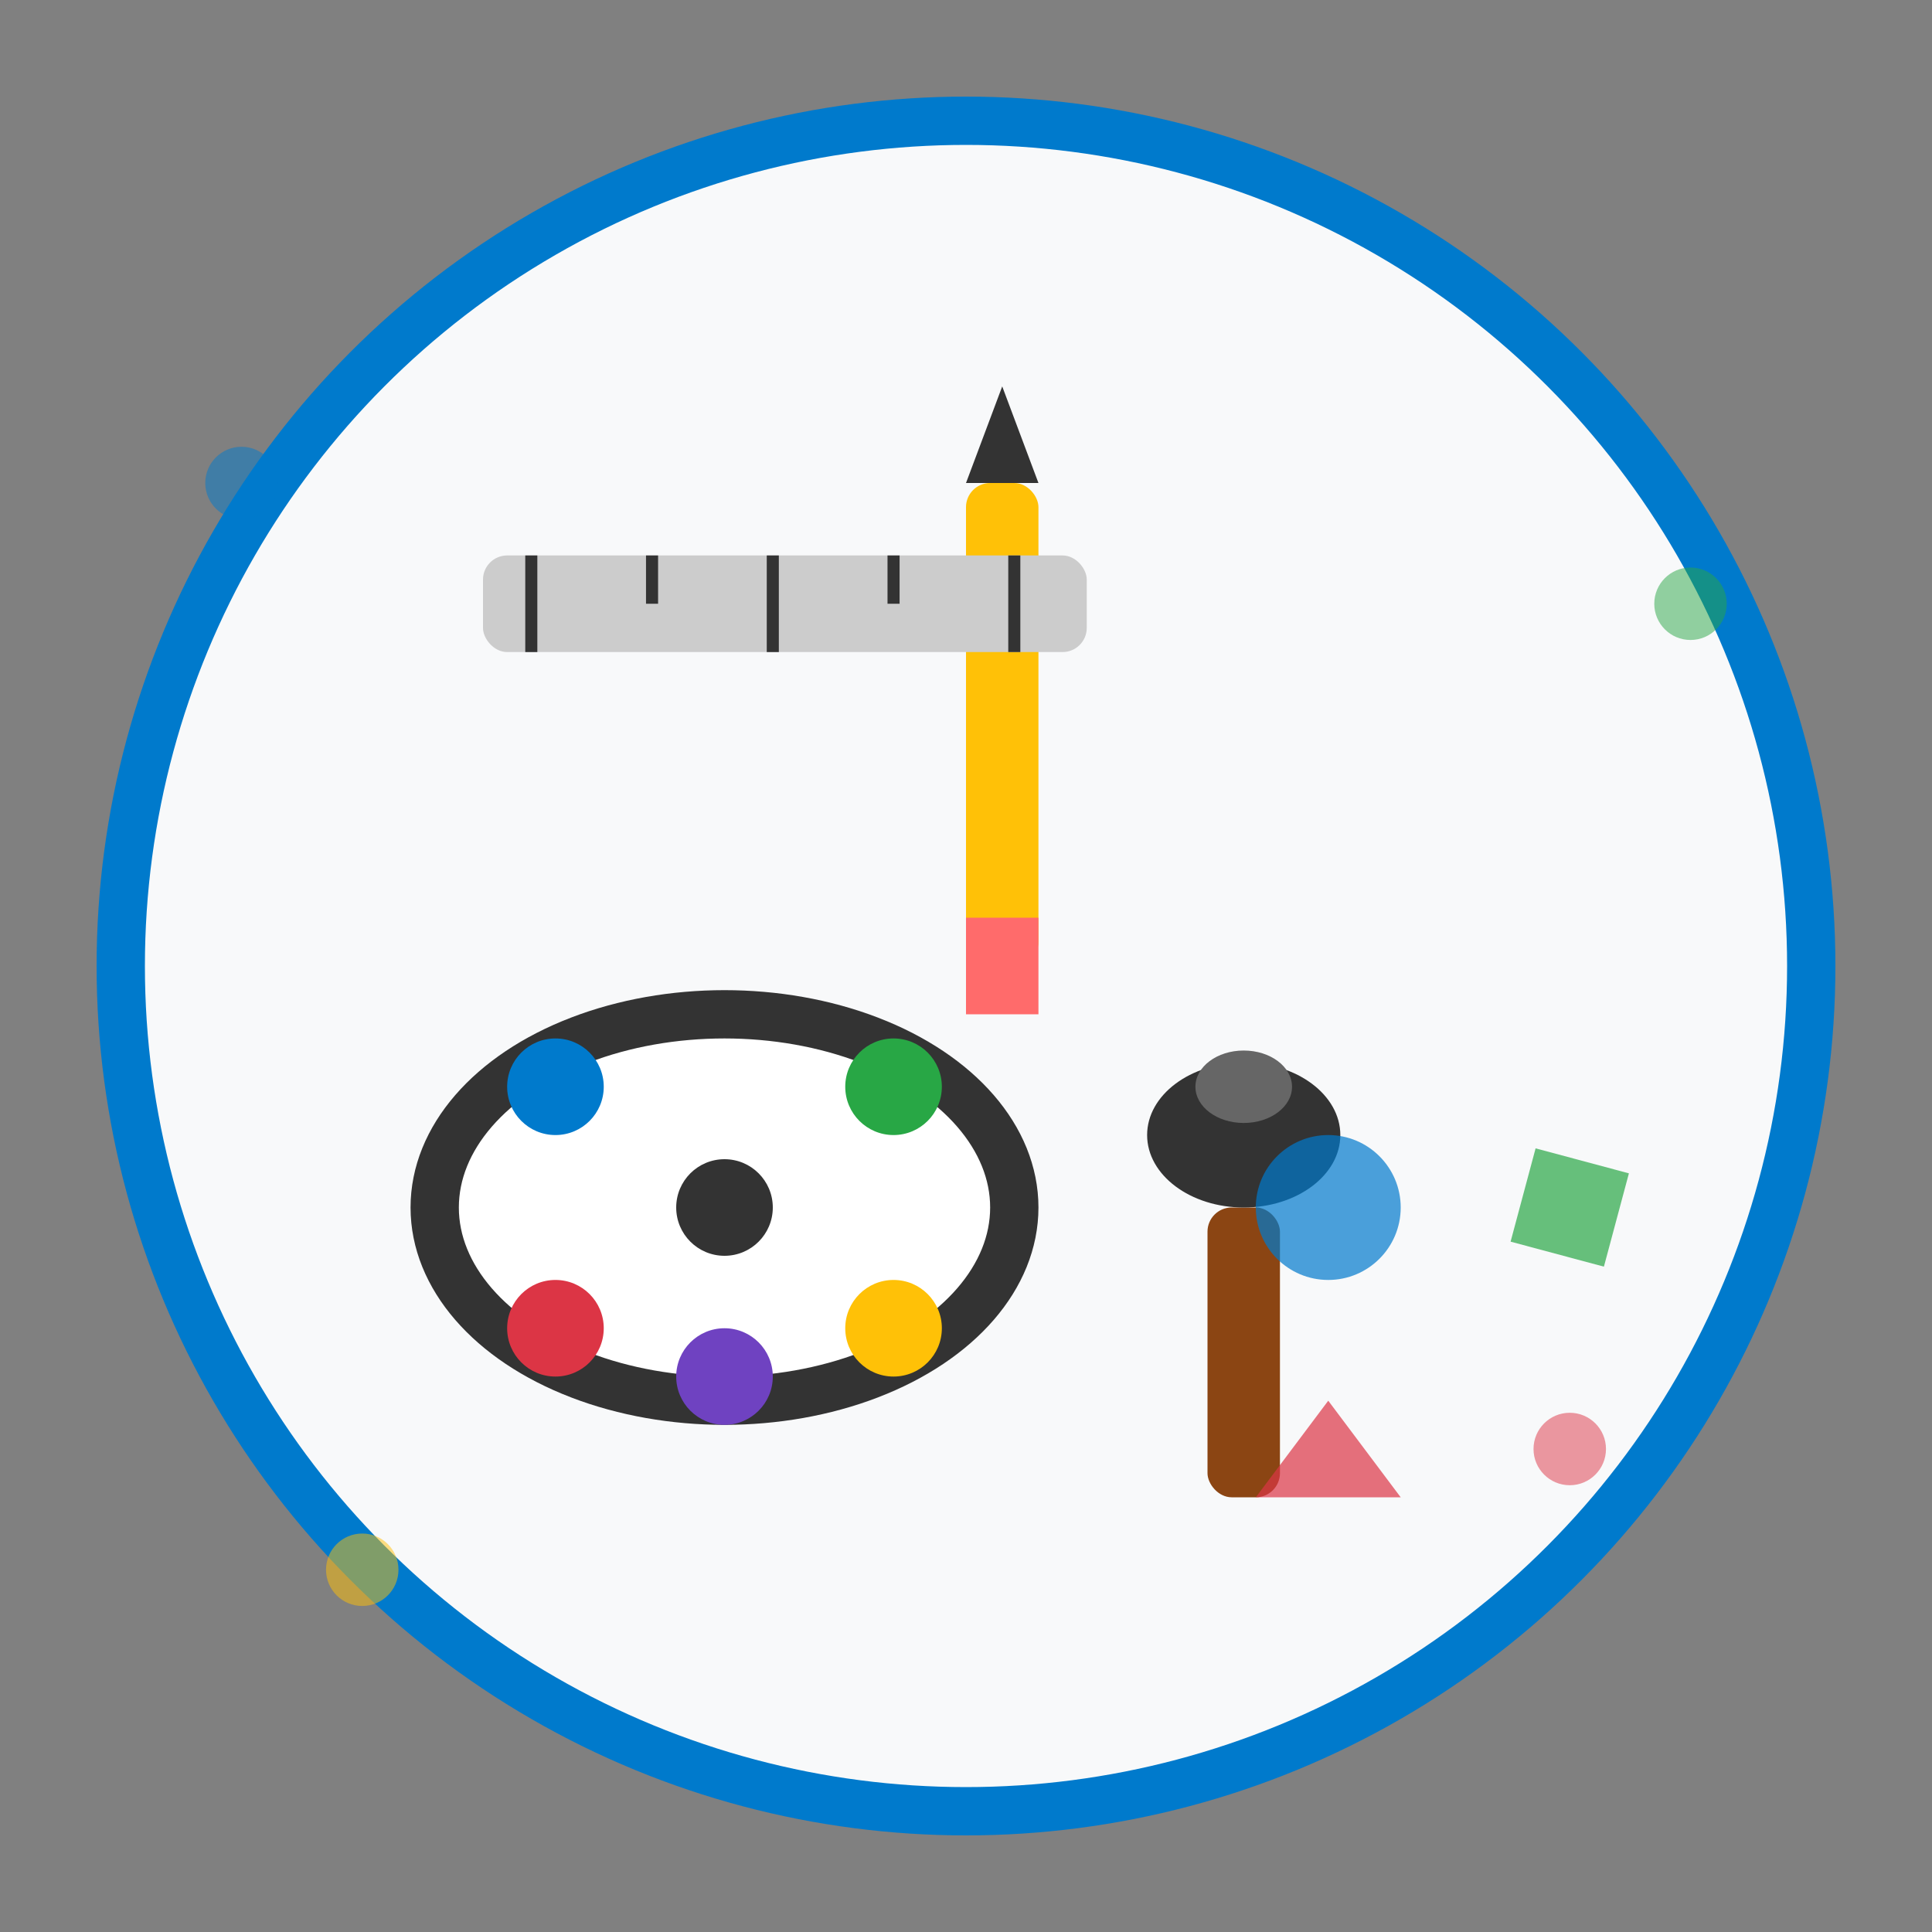 <svg width="80" height="80" viewBox="0 0 80 80" fill="none" xmlns="http://www.w3.org/2000/svg">
  <rect x="0" y="0" width="80" height="80" fill="#808080" stroke="none"/>
  <!-- Background circle -->
  <circle cx="40" cy="40" r="35" fill="#f8f9fa" stroke="#007acc" stroke-width="2"/>
  
  <!-- Main service icon - Design tools and elements -->
  <g transform="translate(15, 15)">
    <!-- Palette -->
    <ellipse cx="15" cy="35" rx="12" ry="8" fill="#fff" stroke="#333" stroke-width="2"/>
    <circle cx="15" cy="35" r="2" fill="#333"/>
    
    <!-- Color dots on palette -->
    <circle cx="8" cy="30" r="2" fill="#007acc"/>
    <circle cx="22" cy="30" r="2" fill="#28a745"/>
    <circle cx="8" cy="40" r="2" fill="#dc3545"/>
    <circle cx="22" cy="40" r="2" fill="#ffc107"/>
    <circle cx="15" cy="42" r="2" fill="#6f42c1"/>
    
    <!-- Brush -->
    <g transform="translate(35, 20)">
      <rect x="0" y="15" width="3" height="12" fill="#8B4513" rx="1"/>
      <ellipse cx="1.5" cy="12" rx="4" ry="3" fill="#333"/>
      <ellipse cx="1.5" cy="10" rx="2" ry="1.5" fill="#666"/>
    </g>
    
    <!-- Pencil -->
    <g transform="translate(25, 5)">
      <rect x="0" y="0" width="3" height="20" fill="#ffc107" rx="1"/>
      <polygon points="0,0 3,0 1.5,-4" fill="#333"/>
      <rect x="0" y="18" width="3" height="4" fill="#ff6b6b"/>
    </g>
    
    <!-- Ruler -->
    <g transform="translate(5, 8)">
      <rect x="0" y="0" width="25" height="4" fill="#ccc" rx="1"/>
      <!-- Measurement marks -->
      <line x1="2" y1="0" x2="2" y2="4" stroke="#333" stroke-width="0.5"/>
      <line x1="7" y1="0" x2="7" y2="2" stroke="#333" stroke-width="0.5"/>
      <line x1="12" y1="0" x2="12" y2="4" stroke="#333" stroke-width="0.5"/>
      <line x1="17" y1="0" x2="17" y2="2" stroke="#333" stroke-width="0.5"/>
      <line x1="22" y1="0" x2="22" y2="4" stroke="#333" stroke-width="0.5"/>
    </g>
    
    <!-- Design shapes -->
    <g transform="translate(40, 35)">
      <circle cx="0" cy="0" r="3" fill="#007acc" opacity="0.7"/>
      <rect x="8" y="-2" width="4" height="4" fill="#28a745" opacity="0.7" transform="rotate(15 10 0)"/>
      <polygon points="0,8 3,12 -3,12" fill="#dc3545" opacity="0.7"/>
    </g>
  </g>
  
  <!-- Decorative dots around the icon -->
  <circle cx="10" cy="20" r="1.5" fill="#007acc" opacity="0.5"/>
  <circle cx="70" cy="25" r="1.5" fill="#28a745" opacity="0.5"/>
  <circle cx="65" cy="60" r="1.5" fill="#dc3545" opacity="0.5"/>
  <circle cx="15" cy="65" r="1.5" fill="#ffc107" opacity="0.5"/>
</svg>
